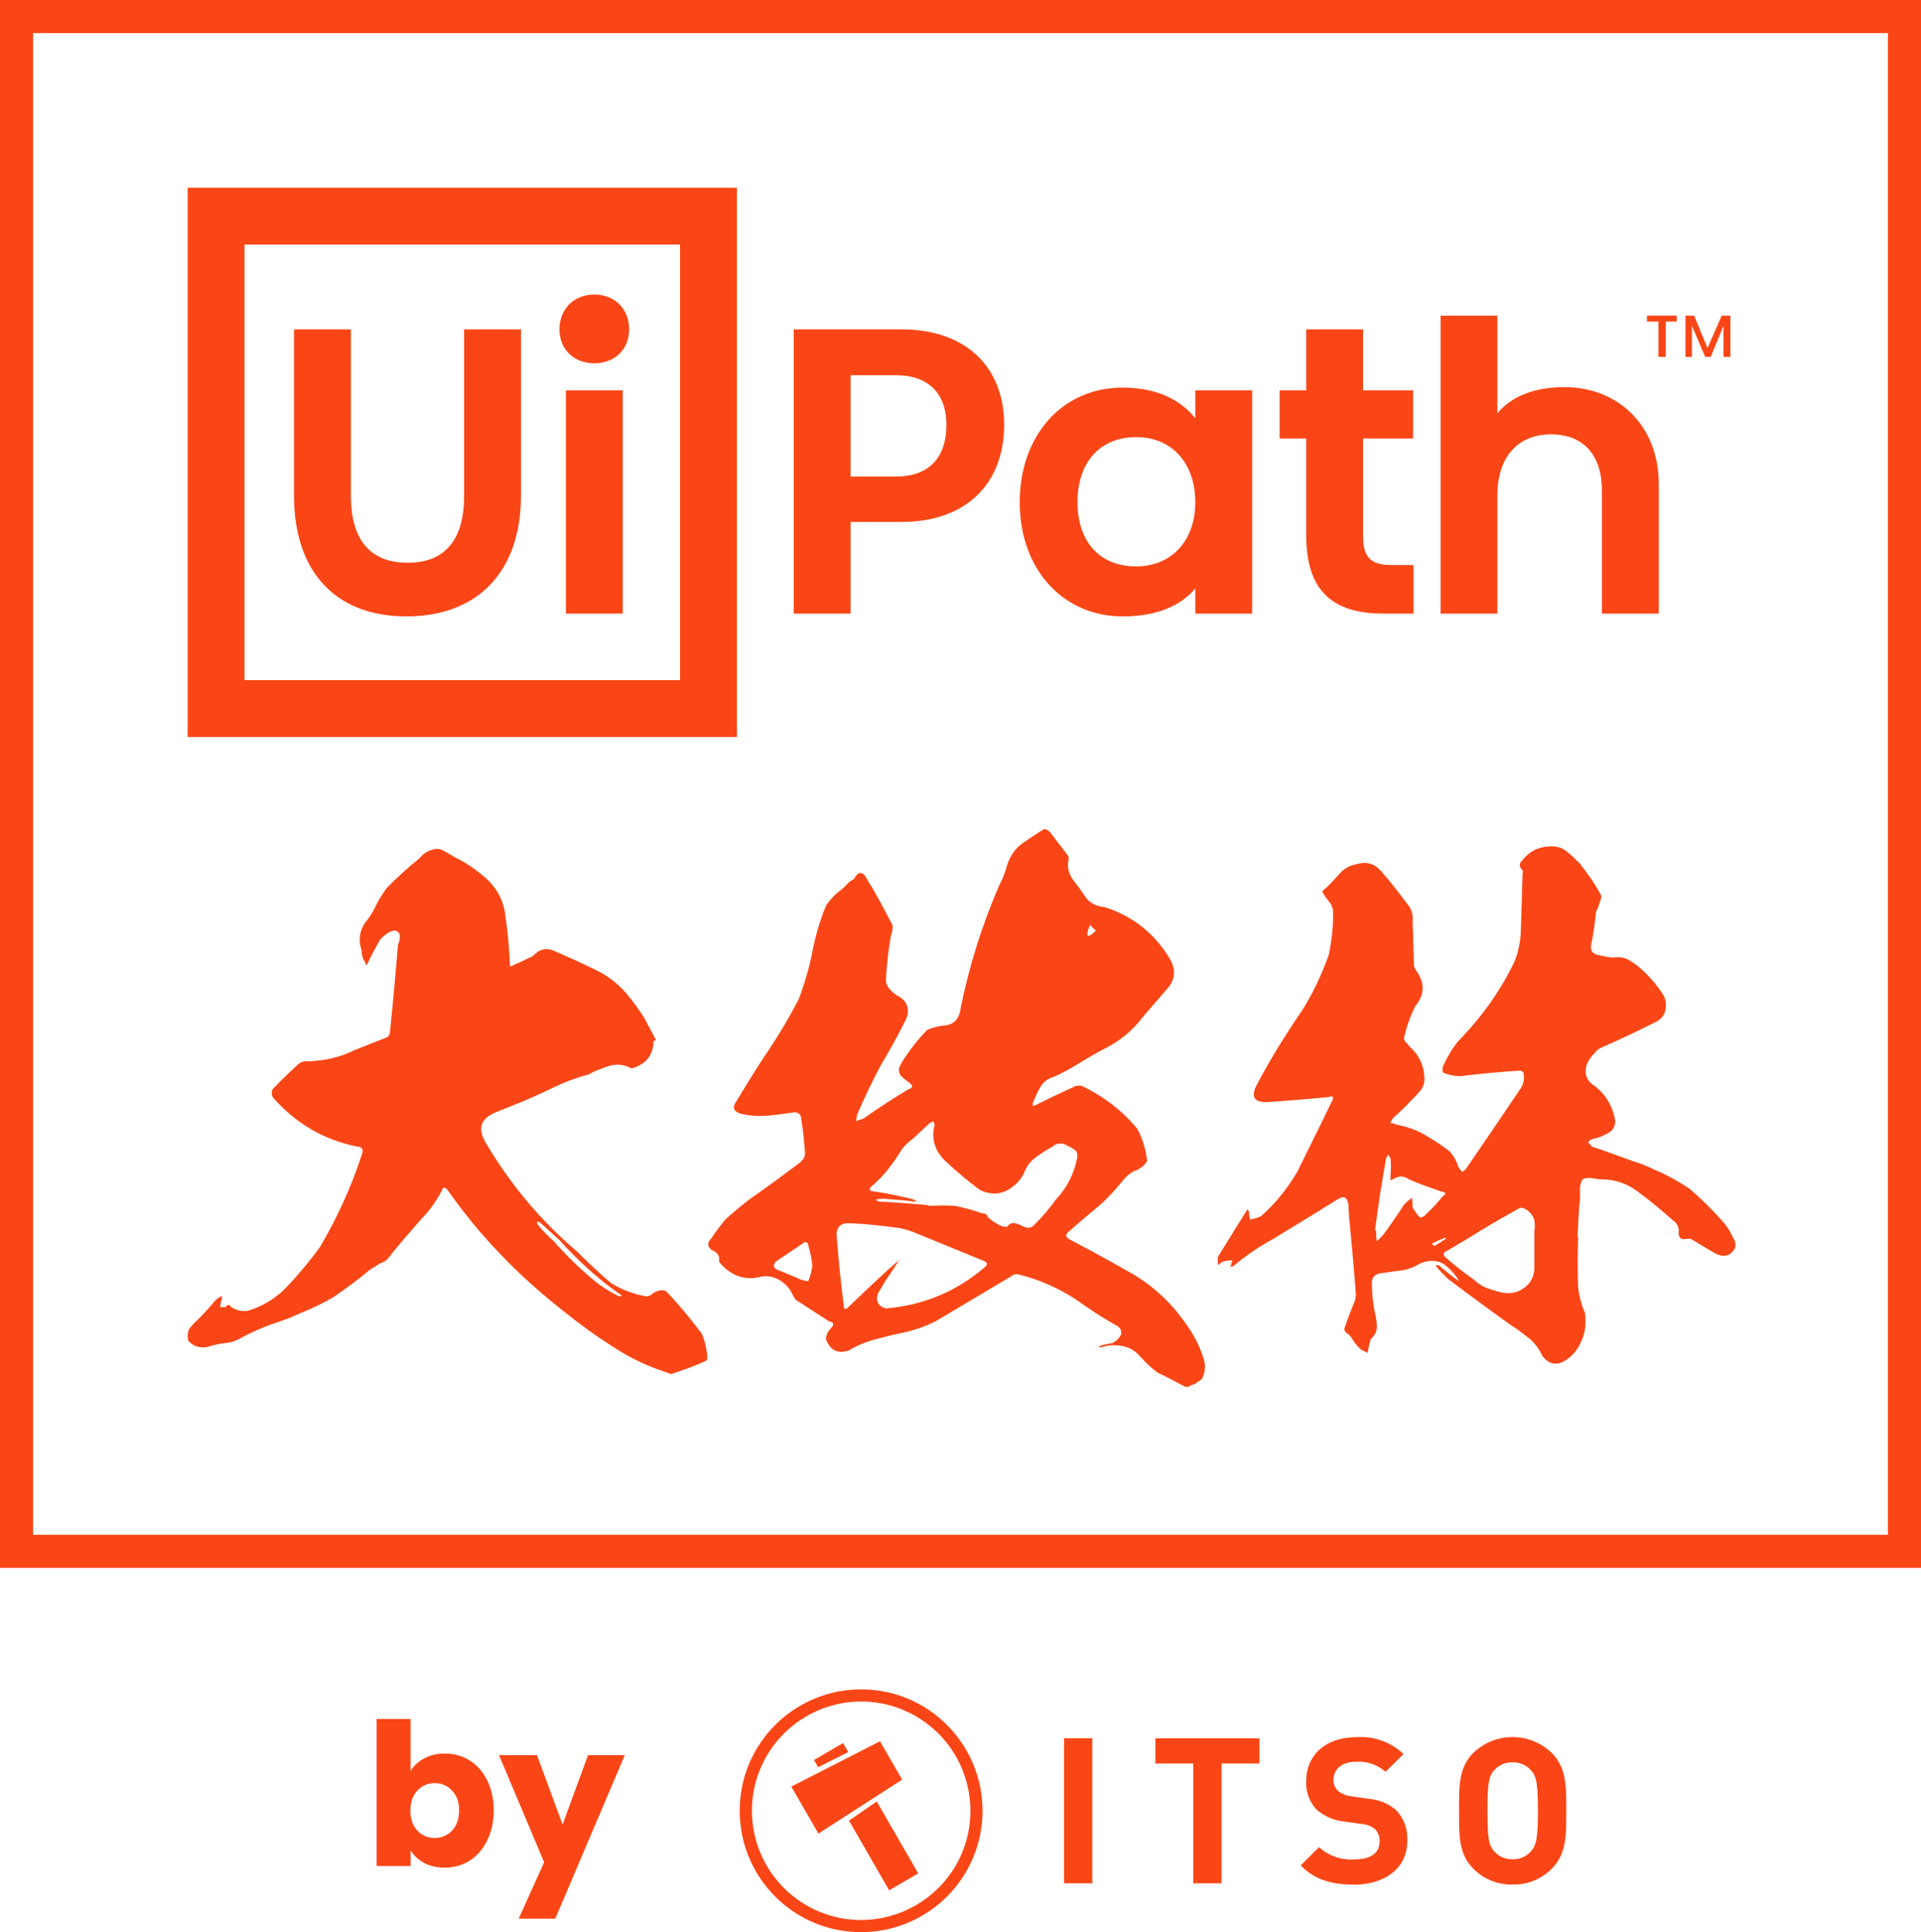 <svg width="174" height="175" viewBox="0 0 174 175" fill="none" xmlns="http://www.w3.org/2000/svg">
<path d="M17 17H66.745V66.745H17V17ZM22.149 61.595H61.596V22.149H22.149V61.595ZM42.038 29.831H47.187V44.903C47.187 51.713 43.326 55.824 36.806 55.824C30.412 55.824 26.633 51.796 26.633 44.903V29.831H31.782V44.903C31.782 48.682 33.36 50.966 36.931 50.966C40.377 50.966 42.038 48.806 42.038 44.903V29.831ZM56.986 29.831C56.986 31.658 55.658 32.903 53.831 32.903C52.004 32.903 50.675 31.658 50.675 29.831C50.675 27.962 52.004 26.675 53.831 26.675C55.658 26.675 56.986 27.962 56.986 29.831ZM51.256 35.353H56.405V55.575H51.256V35.353ZM90.952 38.467C90.952 43.99 87.298 47.27 81.693 47.27H77.042V55.575H71.893V29.831H81.693C87.381 29.831 90.952 33.152 90.952 38.467ZM85.721 38.467C85.721 35.644 84.101 33.983 81.153 33.983H77.042V43.159H81.153C84.101 43.159 85.721 41.499 85.721 38.467ZM108.267 35.353H113.416V55.575H108.267V53.291C106.897 54.91 104.738 55.824 101.707 55.824C96.225 55.824 92.364 51.505 92.364 45.485C92.364 39.505 96.143 35.104 101.707 35.104C104.655 35.104 106.897 36.142 108.267 37.886V35.353ZM108.267 45.485C108.267 41.997 106.191 39.588 102.911 39.588C99.631 39.588 97.596 41.872 97.596 45.485C97.596 48.848 99.423 51.298 102.911 51.298C106.067 51.298 108.267 49.014 108.267 45.485ZM125.998 51.173H128.032V55.575H125.333C120.433 55.575 118.316 53.25 118.316 48.474V39.713H115.908V35.353H118.316V29.831H123.465V35.353H127.991V39.713H123.465V48.516C123.465 50.301 124.004 51.173 125.998 51.173ZM150.247 43.824V55.575H145.098V44.405C145.098 41.332 143.52 39.339 140.489 39.339C137.458 39.339 135.631 41.416 135.631 44.862V55.575H130.482V28.585H135.631V37.429C136.918 35.893 138.953 35.063 141.735 35.063C146.51 35.063 150.247 38.509 150.247 43.824Z" fill="#FA4616"/>
<path d="M149.18 28.585H151.879V29.125H150.882V32.322H150.218V29.125H149.18V28.585Z" fill="#FA4616"/>
<path d="M156.736 28.585V32.322H156.114V29.499L154.951 32.322H154.452L153.248 29.499V32.322H152.667V28.585H153.456L154.66 31.533L155.947 28.585H156.736Z" fill="#FA4616"/>
<path d="M156.931 112.012C157.379 112.683 157.267 113.186 156.596 113.634C156.204 113.802 155.813 113.746 155.365 113.522C154.694 113.13 154.023 112.739 153.407 112.347C153.239 112.235 153.072 112.179 152.904 112.179C152.233 112.347 151.953 112.068 152.065 111.396C152.009 111.005 151.841 110.725 151.505 110.501C150.499 109.606 149.492 108.767 148.429 107.984C147.422 107.201 146.303 106.81 145.073 106.81C144.793 106.81 144.457 106.754 144.178 106.698C143.842 106.642 143.562 106.698 143.339 106.81C143.171 107.089 143.115 107.369 143.115 107.649C143.115 107.928 143.115 108.208 143.115 108.488C143.003 109.662 142.947 110.837 142.891 112.012H142.947C142.891 113.578 142.891 115.144 142.947 116.654C143.059 117.438 143.227 118.165 143.562 118.892C143.674 119.731 143.618 120.57 143.283 121.353C142.947 122.192 142.444 122.807 141.716 123.255C140.933 123.702 140.262 123.535 139.703 122.807C139.423 122.192 139.031 121.633 138.472 121.185C137.969 120.794 137.409 120.346 136.85 120.011C134.892 118.612 132.99 117.214 131.144 115.815C130.753 115.424 130.417 115.088 130.082 114.697C130.082 114.641 130.082 114.641 130.026 114.585H130.305C130.753 114.976 131.256 115.368 131.76 115.759C131.872 115.815 131.983 115.927 132.095 116.039C132.095 115.927 132.039 115.759 131.928 115.648C131.648 115.256 131.312 114.92 130.977 114.641C130.585 114.305 130.193 114.193 129.69 114.193C129.187 114.193 128.739 114.361 128.348 114.585C127.844 114.864 127.285 115.032 126.725 115.088C126.166 115.144 125.607 115.256 125.047 115.312C124.432 115.424 124.208 115.759 124.264 116.375C124.264 117.214 124.376 118.109 124.544 118.948C124.656 119.339 124.712 119.787 124.712 120.178C124.712 120.626 124.488 120.962 124.152 121.297C124.096 121.521 124.04 121.745 123.984 121.968L123.873 122.528C123.705 122.416 123.481 122.36 123.313 122.248C122.978 121.968 122.754 121.689 122.53 121.353C122.474 121.241 122.418 121.129 122.306 121.017C122.194 120.906 122.139 120.794 121.971 120.738C121.859 120.626 121.803 120.514 121.747 120.402C121.971 119.675 122.25 119.004 122.53 118.277C122.698 117.941 122.81 117.605 122.81 117.214C122.642 114.864 122.418 112.515 122.194 110.166C122.194 109.83 122.139 109.439 122.139 109.103C122.027 108.432 121.747 108.264 121.188 108.6C119.23 109.83 117.272 111.005 115.37 112.179C114.028 112.907 112.797 113.746 111.678 114.697H111.399L111.511 114.585C111.511 114.473 111.567 114.305 111.622 114.137C111.343 114.137 111.063 114.193 110.783 114.249C110.56 114.361 110.448 114.473 110.336 114.585C110.28 114.305 110.28 114.025 110.336 113.802C111.175 112.459 112.014 111.061 112.909 109.662C112.909 109.662 112.965 109.606 113.021 109.495C113.021 109.606 113.021 109.662 113.133 109.662C113.133 109.942 113.133 110.166 113.245 110.445C113.58 110.389 113.916 110.278 114.196 110.166C115.538 108.991 116.601 107.649 117.496 106.138C118.503 104.069 119.565 101.999 120.572 99.873C120.684 99.706 120.74 99.538 120.74 99.314C120.572 99.314 120.405 99.314 120.237 99.37C118.391 99.538 116.545 99.706 114.699 99.817C113.58 99.817 113.301 99.314 113.804 98.307C115.035 95.958 116.433 93.72 117.887 91.595C118.894 90.028 119.677 88.35 120.349 86.504C120.628 85.162 120.796 83.82 120.74 82.421C120.684 82.141 120.572 81.862 120.405 81.694C120.237 81.47 120.069 81.246 119.957 81.079C119.845 80.911 119.789 80.799 119.789 80.687C120.293 80.296 120.74 79.792 121.188 79.289C121.635 78.729 122.194 78.394 122.81 78.282C123.705 78.002 124.432 78.17 125.047 78.841C125.998 79.904 126.837 81.023 127.676 82.141C127.9 82.533 128.012 82.981 127.956 83.484L128.068 87.288C128.068 87.511 128.124 87.679 128.236 87.847C129.075 88.966 129.075 90.084 128.18 91.147C127.732 92.042 127.397 92.993 127.173 94C127.173 94.168 127.229 94.28 127.341 94.392C127.453 94.503 127.564 94.615 127.62 94.727C128.571 95.566 129.019 96.573 129.019 97.748C129.019 98.195 128.851 98.587 128.571 98.867C128.292 99.202 128.012 99.482 127.676 99.817C127.285 100.265 126.781 100.712 126.222 101.216C126.11 101.384 125.998 101.496 125.942 101.719C126.11 101.719 126.222 101.719 126.39 101.831C127.285 101.999 128.18 102.279 128.963 102.726C129.746 103.174 130.529 103.677 131.256 104.236C131.648 104.628 131.928 105.131 132.095 105.691L132.431 106.138C132.599 106.026 132.711 105.97 132.822 105.803C134.445 103.453 136.067 101.048 137.689 98.643C137.969 98.251 138.081 97.804 138.025 97.356C138.025 97.132 137.913 96.965 137.633 96.965C135.843 97.076 134.053 97.244 132.263 97.468C131.76 97.468 131.2 97.356 130.697 97.132C130.641 96.909 130.641 96.741 130.697 96.573C131.088 95.734 131.536 94.951 132.095 94.28C134.221 92.098 135.955 89.693 137.241 86.952C137.521 86.169 137.689 85.386 137.745 84.603C137.801 82.757 137.857 80.967 137.913 79.065C137.969 79.009 137.969 78.897 137.913 78.841C137.577 78.505 137.577 78.17 137.913 77.89C138.528 77.107 139.311 76.716 140.262 76.66C140.821 76.604 141.381 76.716 141.828 77.051C142.276 77.387 142.667 77.778 143.059 78.17C143.786 79.065 144.457 80.016 145.017 81.079C145.073 81.246 145.017 81.47 144.905 81.694C144.849 81.862 144.793 82.085 144.737 82.253C144.681 82.309 144.625 82.421 144.569 82.589C144.457 83.54 144.345 84.547 144.122 85.554C144.01 86.113 144.29 86.448 144.849 86.504C145.24 86.616 145.632 86.672 146.024 86.728C146.695 86.616 147.31 86.728 147.814 87.12C148.373 87.455 148.82 87.903 149.268 88.35C149.715 88.798 150.107 89.301 150.499 89.861C150.778 90.252 150.946 90.7 150.89 91.259C150.834 91.819 150.554 92.21 150.107 92.49C148.429 93.329 146.807 94.112 145.129 94.839C144.849 94.951 144.625 95.119 144.457 95.343C144.122 95.678 143.842 96.07 143.674 96.573C143.506 97.356 143.786 97.972 144.457 98.363C145.464 99.146 146.08 100.209 146.303 101.496C146.303 101.943 146.135 102.279 145.856 102.502C145.296 102.838 144.793 103.062 144.178 103.174C144.066 103.23 143.954 103.341 143.842 103.453C143.954 103.565 144.066 103.677 144.178 103.845C145.408 104.236 146.583 104.684 147.814 105.131C148.541 105.355 149.268 105.635 149.939 105.97C151.002 106.418 152.009 106.977 153.016 107.649C154.078 108.544 155.085 109.55 156.036 110.613C156.428 111.061 156.708 111.508 156.931 112.012ZM128.627 110.278C128.907 110.222 129.075 110.11 129.187 109.942C129.746 109.439 130.249 108.879 130.697 108.32C131.033 108.096 130.977 107.984 130.585 107.928C129.634 107.593 128.627 107.257 127.62 106.81C127.173 106.474 126.669 106.474 126.166 106.81C126.11 106.81 125.998 106.865 125.886 106.865C125.942 106.81 125.998 106.642 125.942 106.53C125.998 105.97 125.998 105.411 125.942 104.908C125.886 104.796 125.83 104.684 125.719 104.572C125.663 104.684 125.607 104.796 125.551 104.908C125.159 107.089 124.824 109.215 124.544 111.452H124.656V111.676C124.656 111.9 124.656 112.179 124.712 112.403C124.935 112.235 125.103 112.012 125.327 111.788C125.942 110.949 126.558 110.054 127.173 109.103C127.397 108.879 127.62 108.655 127.9 108.488C127.9 108.767 127.956 109.103 127.956 109.383C128.18 109.718 128.348 109.998 128.627 110.278ZM129.69 112.627C129.746 112.683 129.858 112.795 129.914 112.851C130.305 112.627 130.641 112.403 130.977 112.179C130.921 112.068 130.865 112.068 130.809 112.124C130.417 112.291 130.026 112.459 129.69 112.627ZM138.976 111.452C139.031 111.173 139.031 110.837 138.976 110.501C138.864 110.166 138.696 109.886 138.472 109.718C138.248 109.495 137.969 109.383 137.689 109.383C136.514 110.054 135.284 110.725 134.109 111.452C133.158 112.068 132.151 112.627 131.144 113.242C130.697 113.41 130.641 113.634 130.977 113.914C131.816 114.641 132.655 115.312 133.55 115.927C133.885 116.263 134.333 116.543 134.836 116.71C135.34 116.878 135.843 117.046 136.347 117.102C136.906 117.158 137.409 117.046 137.857 116.766C138.528 116.375 138.92 115.759 138.976 114.976C138.976 113.802 138.976 112.627 138.976 111.452Z" fill="#FA4616"/>
<path d="M109.049 123.143C109.217 123.703 109.161 124.262 108.881 124.877C108.657 125.045 108.434 125.213 108.154 125.381C107.986 125.381 107.818 125.493 107.65 125.604H107.371C106.532 125.157 105.693 124.709 104.854 124.318C104.238 123.87 103.735 123.367 103.231 122.808C102.784 122.304 102.28 122.024 101.665 121.913C101.106 121.801 100.49 121.801 99.931 121.969C99.763 122.024 99.596 122.024 99.484 122.024C99.596 121.913 99.707 121.857 99.931 121.801C100.211 121.745 100.49 121.689 100.77 121.633C101.106 121.465 101.385 121.185 101.553 120.85C101.609 120.458 101.441 120.179 101.05 120.011C99.763 119.284 98.589 118.5 97.414 117.661C95.848 116.655 94.114 115.871 92.268 115.424C91.988 115.368 91.764 115.424 91.597 115.592C89.303 116.934 87.01 118.333 84.716 119.675C83.821 120.123 82.87 120.458 81.864 120.682C81.025 120.85 80.129 121.074 79.29 121.297C78.451 121.521 77.612 121.857 76.885 122.304C75.878 122.64 75.207 122.304 74.816 121.297C74.816 120.906 74.983 120.57 75.319 120.235C75.599 119.899 75.487 119.731 75.095 119.675L72.075 117.717C71.963 117.55 71.851 117.382 71.739 117.158C71.515 116.655 71.124 116.263 70.676 115.983C70.173 115.648 69.613 115.536 69.054 115.592C67.544 116.039 66.257 115.592 65.194 114.361C65.138 114.305 65.138 114.249 65.138 114.137C65.194 113.746 64.971 113.41 64.523 113.242C64.076 112.963 64.02 112.571 64.411 112.18C64.803 111.564 65.25 111.005 65.698 110.446C66.649 109.607 67.544 108.823 68.551 108.152C69.893 107.201 71.18 106.25 72.522 105.243C72.746 105.02 72.914 104.796 72.914 104.46C72.858 103.453 72.746 102.391 72.578 101.384C72.578 100.88 72.242 100.657 71.739 100.768C70.956 100.88 70.173 100.992 69.446 101.048C68.662 101.104 67.879 101.048 67.152 100.88C66.481 100.713 66.313 100.321 66.649 99.818C67.6 98.251 68.551 96.685 69.613 95.119C70.62 93.609 71.515 92.098 72.354 90.476C72.914 88.966 73.361 87.456 73.641 85.889C73.921 84.547 74.312 83.26 74.816 82.03C75.095 81.582 75.431 81.247 75.766 80.911C76.158 80.631 76.549 80.296 76.885 79.904C77.053 79.792 77.221 79.68 77.333 79.624C77.78 78.841 78.172 78.897 78.563 79.68C79.402 81.023 80.129 82.421 80.857 83.82C80.857 84.155 80.801 84.491 80.689 84.771C80.465 86.113 80.297 87.456 80.241 88.854C80.297 89.19 80.465 89.469 80.689 89.693C80.969 89.973 81.192 90.141 81.528 90.308C82.255 90.812 82.423 91.539 82.031 92.378C81.36 93.721 80.633 95.063 79.85 96.35C79.067 97.804 78.34 99.314 77.668 100.88C77.612 101.048 77.556 101.272 77.556 101.552C77.724 101.44 77.948 101.384 78.172 101.328C79.458 100.433 80.801 99.538 82.199 98.699C82.703 98.531 82.758 98.307 82.311 98.028C82.087 97.86 81.808 97.636 81.584 97.412C81.416 97.133 81.36 96.853 81.528 96.517C81.696 96.182 81.864 95.902 82.031 95.678C82.591 94.839 83.262 94 83.989 93.273C84.493 93.049 84.996 92.937 85.499 92.881C86.394 92.826 86.898 92.266 87.01 91.315C87.793 87.456 88.968 83.708 90.534 80.128C90.869 79.513 91.093 78.841 91.261 78.226C91.541 77.443 91.988 76.828 92.603 76.38C93.275 75.933 93.89 75.485 94.561 75.094C94.785 75.094 94.953 75.205 95.121 75.373C95.624 76.044 96.183 76.772 96.743 77.499C96.799 77.611 96.799 77.722 96.799 77.834C96.631 78.506 96.799 79.121 97.19 79.68C97.638 80.24 98.029 80.799 98.365 81.302C98.757 81.806 99.316 82.086 99.987 82.141C102.56 82.925 104.63 84.547 106.028 86.952C106.532 87.903 106.42 88.798 105.693 89.581C104.965 90.42 104.238 91.259 103.567 92.042C102.616 93.329 101.441 94.28 99.987 95.007C99.204 95.399 98.477 95.846 97.75 96.294C97.022 96.741 96.239 97.189 95.456 97.524C94.897 97.692 94.505 97.972 94.226 98.475C93.946 98.923 93.778 99.37 93.554 99.874V100.153C93.666 100.153 93.722 100.153 93.778 100.097C95.009 99.482 96.183 98.923 97.414 98.363C97.638 98.307 97.862 98.307 98.029 98.363C99.987 99.314 101.665 100.601 103.008 102.223C103.511 103.174 103.791 104.125 103.903 105.132C103.847 105.299 103.679 105.467 103.511 105.635C103.343 105.747 103.175 105.859 103.008 105.971C102.56 106.082 102.225 106.362 101.889 106.698C101.162 107.593 100.379 108.488 99.54 109.215C98.645 109.942 97.805 110.669 96.91 111.452C96.463 111.788 96.463 112.068 96.966 112.291C98.868 113.298 100.826 114.361 102.672 115.424C104.63 116.599 106.252 118.165 107.539 120.067C108.21 121.018 108.713 122.024 109.049 123.143ZM98.757 83.764C98.589 84.043 98.533 84.323 98.477 84.603C98.477 84.659 98.533 84.715 98.589 84.771C98.868 84.659 99.092 84.491 99.26 84.267C99.092 84.155 98.924 83.987 98.757 83.764ZM73.529 114.921C73.585 114.865 73.585 114.753 73.529 114.697C73.585 114.697 73.585 114.697 73.585 114.641C73.529 113.97 73.361 113.354 73.193 112.683C73.137 112.515 73.025 112.459 72.858 112.515C72.019 113.075 71.124 113.69 70.285 114.249C69.949 114.641 70.061 114.865 70.508 115.032C71.068 115.256 71.571 115.48 72.13 115.704C72.41 115.871 72.802 115.983 73.193 116.039C73.361 115.704 73.473 115.312 73.529 114.921ZM89.079 114.865C89.527 114.529 89.471 114.305 88.968 114.137L83.094 111.732C82.591 111.508 82.031 111.341 81.528 111.229C79.962 111.005 78.395 110.837 76.829 110.781C76.158 110.781 75.822 111.117 75.766 111.732C75.934 113.97 76.158 116.151 76.438 118.333C76.438 118.445 76.438 118.5 76.549 118.556C76.606 118.556 76.661 118.556 76.773 118.445C78.004 117.27 79.234 116.095 80.521 114.921L81.416 114.137C81.192 114.529 80.969 114.865 80.745 115.2C80.297 115.815 79.906 116.487 79.514 117.158C79.29 117.829 79.57 118.333 80.241 118.5C83.598 118.221 86.562 116.99 89.079 114.865ZM93.722 110.893C94.449 110.166 95.065 109.439 95.624 108.656C96.687 107.537 97.302 106.25 97.582 104.796C97.582 104.572 97.582 104.404 97.47 104.237C97.134 103.957 96.743 103.789 96.407 103.621C96.016 103.509 95.624 103.565 95.344 103.845C94.785 104.125 94.337 104.46 93.834 104.796C93.386 105.132 92.995 105.579 92.771 106.194C92.436 106.922 91.876 107.481 91.093 107.872C90.31 108.208 89.527 108.152 88.744 107.761C87.681 106.977 86.618 106.082 85.667 105.188C84.66 104.237 84.325 103.118 84.66 101.887L84.549 101.552C84.493 101.608 84.381 101.663 84.269 101.663C83.765 102.111 83.262 102.614 82.703 103.118C82.255 103.453 81.808 103.845 81.528 104.348C80.801 105.523 79.962 106.586 78.899 107.481L78.787 107.593C78.787 107.761 78.787 107.817 78.899 107.872C79.458 107.928 80.018 108.04 80.633 108.152C81.36 108.32 82.087 108.432 82.814 108.656C82.87 108.712 82.982 108.767 83.038 108.823H82.814C81.975 108.712 81.192 108.656 80.409 108.6C80.129 108.544 79.906 108.544 79.682 108.6C79.57 108.6 79.458 108.6 79.346 108.656C79.458 108.767 79.57 108.823 79.682 108.823C80.969 108.879 82.255 108.991 83.598 109.103C83.821 109.103 84.045 109.159 84.269 109.215C85.052 109.159 85.779 109.159 86.506 109.215C87.345 109.383 88.184 109.607 88.968 109.886C89.247 109.886 89.415 109.998 89.471 110.222C89.751 110.502 90.03 110.669 90.31 110.837C90.59 111.005 90.869 111.117 91.205 111.117C91.429 110.837 91.653 110.725 91.932 110.781C92.156 110.837 92.436 110.949 92.659 111.061C93.107 111.285 93.442 111.229 93.722 110.893Z" fill="#FA4616"/>
<path d="M64.076 122.975C64.076 123.143 63.964 123.255 63.797 123.311C62.846 123.758 61.839 124.094 60.832 124.43C60.664 124.43 60.552 124.374 60.44 124.318C58.706 123.758 57.028 122.975 55.518 121.968C54.008 121.018 52.553 119.955 51.155 118.836C48.358 116.654 45.785 114.249 43.436 111.508C42.429 110.334 41.478 109.103 40.527 107.761C40.303 107.481 40.135 107.481 40.023 107.816C39.52 108.767 38.905 109.662 38.122 110.445C37.115 111.62 36.052 112.795 35.101 114.025C34.877 114.249 34.598 114.361 34.318 114.473C34.094 114.641 33.815 114.809 33.535 114.976C32.528 115.815 31.465 116.599 30.346 117.382C29.34 117.997 28.277 118.5 27.158 118.948C26.319 119.339 25.424 119.675 24.529 119.955C23.634 120.29 22.739 120.682 21.9 121.129C21.453 121.409 20.949 121.577 20.446 121.633C19.886 121.689 19.383 121.801 18.879 121.968C18.152 122.136 17.537 121.968 17.034 121.409C16.977 121.018 16.977 120.682 17.145 120.346C17.369 120.067 17.593 119.787 17.872 119.563C18.488 118.948 19.047 118.333 19.551 117.717C19.774 117.549 19.942 117.438 20.11 117.382C20.11 117.605 20.054 117.773 19.998 117.997C19.998 118.109 19.942 118.221 19.942 118.389C20.11 118.389 20.278 118.389 20.446 118.389C20.613 118.109 20.781 118.109 20.949 118.389C21.396 118.668 21.9 118.78 22.403 118.724C23.578 118.389 24.641 117.773 25.536 116.99C26.822 115.704 27.941 114.361 29.004 112.907C30.57 110.222 31.857 107.425 32.808 104.46C32.919 104.069 32.752 103.845 32.36 103.845C29.284 103.23 26.767 101.719 24.697 99.37C24.585 99.09 24.585 98.867 24.697 98.643C25.424 97.86 26.207 97.132 26.934 96.461C27.214 96.182 27.55 96.07 27.885 96.126C29.34 96.07 30.738 95.79 32.081 95.119L35.045 93.944C35.213 93.832 35.325 93.664 35.325 93.441C35.605 90.812 35.828 88.127 36.052 85.554C36.164 85.33 36.22 85.05 36.22 84.77C36.22 84.547 36.052 84.323 35.716 84.267C35.213 84.379 34.821 84.659 34.43 85.106C34.038 85.777 33.647 86.504 33.311 87.232C33.255 87.288 33.199 87.4 33.199 87.456C33.143 87.344 33.087 87.232 33.087 87.176C32.864 86.84 32.752 86.504 32.752 86.057C32.416 85.05 32.584 84.099 33.311 83.26C33.647 82.813 33.926 82.309 34.15 81.806C34.43 81.302 34.709 80.855 35.045 80.407C35.996 79.457 36.947 78.561 38.01 77.722C38.289 77.331 38.737 77.051 39.24 76.939C39.52 76.828 39.8 76.883 40.079 76.995C40.471 77.219 40.807 77.387 41.142 77.611C42.205 78.114 43.156 78.785 44.051 79.568C44.946 80.407 45.505 81.358 45.729 82.589C45.953 84.099 46.121 85.665 46.176 87.176C46.176 87.288 46.176 87.4 46.233 87.511C46.344 87.511 46.456 87.456 46.624 87.344C47.072 87.176 47.519 86.952 47.967 86.728C48.134 86.672 48.246 86.616 48.414 86.449C48.973 85.889 49.589 85.833 50.316 86.169C51.435 86.672 52.609 87.176 53.728 87.735C54.847 88.239 55.854 88.966 56.693 89.917C57.308 90.644 57.867 91.427 58.371 92.21C58.706 92.881 59.098 93.553 59.434 94.224C59.322 94.224 59.266 94.224 59.21 94.28C59.154 95.566 58.539 96.349 57.308 96.741H57.14C56.525 96.405 55.91 96.349 55.238 96.517C54.567 96.741 53.896 96.965 53.336 97.3C52.106 97.636 50.931 98.083 49.812 98.643C48.638 99.202 47.519 99.706 46.344 100.153C45.841 100.377 45.337 100.545 44.834 100.768C43.547 101.328 43.268 102.167 43.939 103.397C46.176 107.201 48.917 110.501 52.274 113.354C53.281 114.361 54.287 115.312 55.35 116.207C56.245 116.766 57.252 117.158 58.371 117.382C58.594 117.438 58.762 117.382 58.986 117.27C59.154 117.102 59.322 116.99 59.545 116.934C59.825 116.822 60.049 116.822 60.328 116.934C61.503 118.165 62.566 119.451 63.573 120.794C63.853 121.465 64.02 122.192 64.076 122.975ZM56.021 117.382H56.357C56.189 117.214 56.021 117.102 55.91 117.046C53.952 115.648 52.218 114.025 50.596 112.235C50.036 111.732 49.477 111.229 48.917 110.725C48.861 110.669 48.75 110.669 48.638 110.613C48.638 110.725 48.638 110.781 48.694 110.893C49.141 111.452 49.645 111.956 50.148 112.403C51.323 113.746 52.553 114.92 53.896 116.039C54.511 116.543 55.238 116.99 56.021 117.382Z" fill="#FA4616"/>
<rect x="1.5" y="1.5" width="171" height="139" stroke="#FA4616" stroke-width="3"/>
<path d="M56.593 158.956L50.293 173.77H46.981L49.285 168.658L45.199 158.956H48.637L50.959 165.238L53.263 158.956H56.593Z" fill="#FA4616"/>
<path d="M37.194 160.378C37.482 159.91 37.896 159.532 38.436 159.244C38.976 158.956 39.594 158.812 40.29 158.812C41.118 158.812 41.868 159.022 42.54 159.442C43.212 159.862 43.74 160.462 44.124 161.242C44.52 162.022 44.718 162.928 44.718 163.96C44.718 164.992 44.52 165.904 44.124 166.696C43.74 167.476 43.212 168.082 42.54 168.514C41.868 168.934 41.118 169.144 40.29 169.144C39.582 169.144 38.964 169.006 38.436 168.73C37.908 168.442 37.494 168.064 37.194 167.596V169H34.116V155.68H37.194V160.378ZM41.586 163.96C41.586 163.192 41.37 162.592 40.938 162.16C40.518 161.716 39.996 161.494 39.372 161.494C38.76 161.494 38.238 161.716 37.806 162.16C37.386 162.604 37.176 163.21 37.176 163.978C37.176 164.746 37.386 165.352 37.806 165.796C38.238 166.24 38.76 166.462 39.372 166.462C39.984 166.462 40.506 166.24 40.938 165.796C41.37 165.34 41.586 164.728 41.586 163.96Z" fill="#FA4616"/>
<path d="M96.379 170.568V157.427H98.939V170.568H96.379ZM110.648 159.715V170.568H108.079V159.715H104.648V157.432H114.073V159.715H110.648ZM122.609 170.68C120.616 170.68 119.099 170.249 117.812 168.948L119.474 167.292C120.335 168.073 121.481 168.476 122.642 168.401C124.158 168.401 124.958 167.839 124.958 166.772C124.986 166.361 124.837 165.958 124.551 165.663C124.219 165.392 123.812 165.228 123.386 165.2L121.8 164.975C120.859 164.886 119.97 164.507 119.254 163.89C118.599 163.197 118.262 162.261 118.313 161.311C118.313 158.967 120.045 157.329 122.885 157.329C124.453 157.226 125.988 157.778 127.13 158.859L125.501 160.464C124.762 159.814 123.788 159.486 122.806 159.561C121.434 159.561 120.779 160.319 120.779 161.222C120.775 161.573 120.915 161.915 121.163 162.163C121.509 162.453 121.935 162.636 122.384 162.682L123.933 162.907C124.86 162.972 125.74 163.328 126.446 163.927C127.162 164.671 127.532 165.682 127.467 166.712C127.481 169.257 125.351 170.694 122.6 170.694L122.609 170.68ZM140.556 169.239C139.625 170.189 138.342 170.708 137.013 170.675C135.68 170.708 134.388 170.189 133.447 169.239C132.123 167.914 132.156 166.262 132.156 163.997C132.156 161.732 132.123 160.08 133.447 158.756C135.427 156.842 138.572 156.842 140.556 158.756C141.88 160.09 141.871 161.732 141.871 163.997C141.871 166.262 141.88 167.905 140.556 169.239ZM138.656 160.31C138.239 159.846 137.64 159.589 137.013 159.608C136.382 159.589 135.778 159.846 135.352 160.31C134.856 160.862 134.73 161.475 134.73 163.997C134.73 166.52 134.856 167.128 135.352 167.685C135.778 168.153 136.386 168.41 137.013 168.387C137.636 168.406 138.239 168.148 138.656 167.685C139.152 167.133 139.302 166.52 139.302 163.997C139.302 161.461 139.157 160.853 138.656 160.31ZM76.364 157.867L73.729 159.397L74.104 160.052L76.832 158.681L76.364 157.867ZM80.538 171.199L83.173 169.669L79.415 163.155L76.902 164.886L80.538 171.199ZM71.675 161.807L74.132 166.061L81.713 161.175L79.71 157.703L71.675 161.807ZM77.993 174.99C71.918 174.99 67 170.062 67 163.993C67 157.918 71.928 153 78.002 153C84.076 153 88.995 157.928 88.995 164.002C88.995 165.93 88.485 167.825 87.521 169.491C85.55 172.893 81.924 174.99 77.993 174.99ZM78.016 154.1C74.478 154.1 71.212 155.986 69.438 159.042C66.701 163.773 68.32 169.824 73.051 172.561C74.553 173.432 76.261 173.89 77.997 173.89C81.531 173.881 84.797 172 86.575 168.944C89.303 164.213 87.684 158.166 82.953 155.433C81.456 154.563 79.752 154.104 78.021 154.1H78.016Z" fill="#FA4616"/>
</svg>
